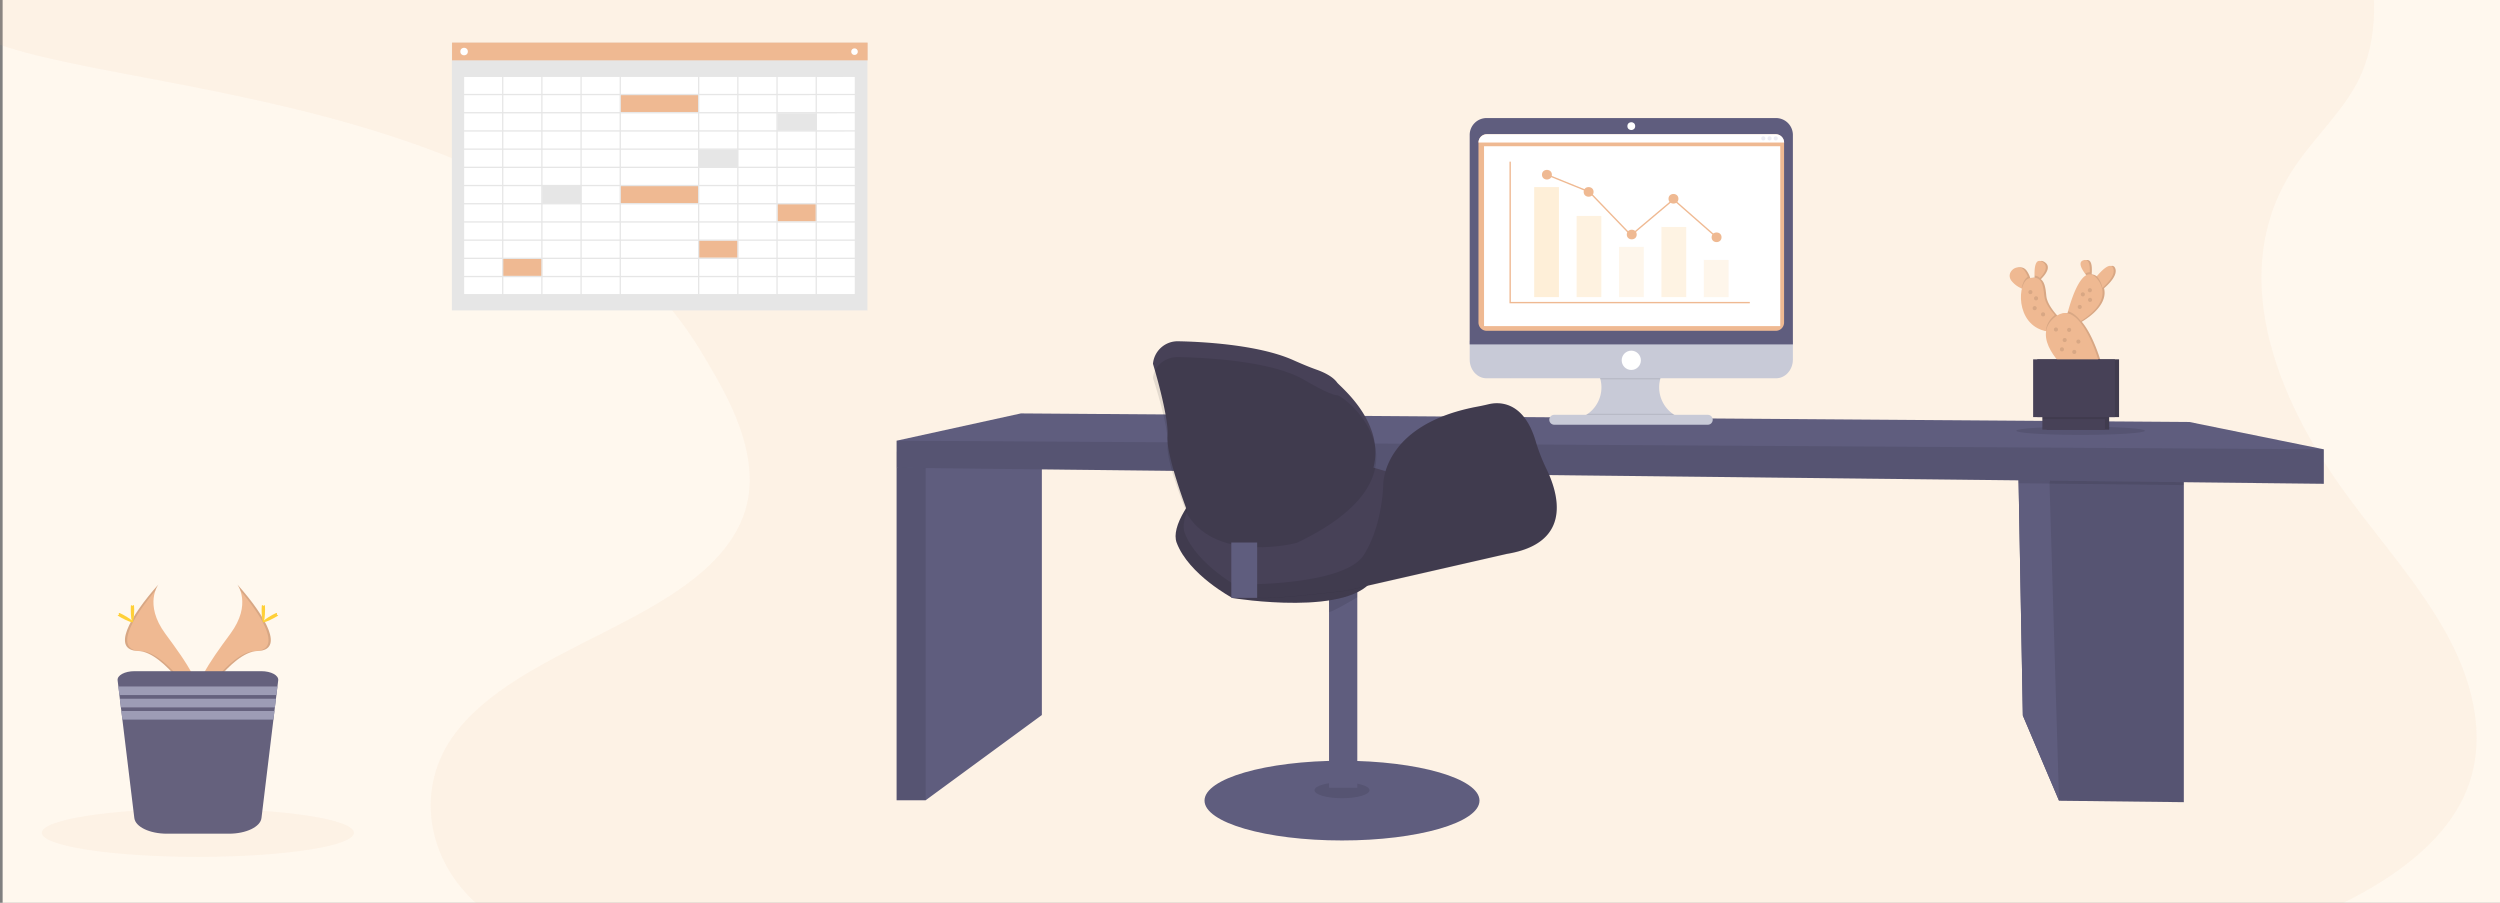 <svg xmlns="http://www.w3.org/2000/svg" xmlns:xlink="http://www.w3.org/1999/xlink" viewBox="0 0 3600 1300"><rect x="0" y="0" width="3600" height="1300" fill="#808080" stroke="none"/><defs><style>.cls-1,.cls-12{fill:none;}.cls-2{clip-path:url(#clip-path);}.cls-3{fill:#fff8ee;}.cls-4,.cls-7{fill:#efb992;}.cls-4,.cls-6{opacity:0.1;}.cls-13,.cls-14,.cls-15,.cls-4,.cls-6{isolation:isolate;}.cls-5{fill:#5f5d7e;}.cls-8{fill:#474157;}.cls-9{fill:#c8cad7;}.cls-10{fill:#fff;}.cls-11{fill:#ededf4;}.cls-12{stroke:#efb992;stroke-miterlimit:10;stroke-width:2px;}.cls-13,.cls-14,.cls-15,.cls-16{fill:#feefd8;}.cls-13{opacity:0.5;}.cls-14{opacity:0.7;}.cls-15{opacity:0.8;}.cls-17{fill:#e6e6e6;}.cls-18{fill:#ffd037;}.cls-19{fill:#65617d;}.cls-20{fill:#9d9cb5;}</style><clipPath id="clip-path"><rect class="cls-1" width="3600" height="1300"/></clipPath></defs><g id="Ebene_2" data-name="Ebene 2"><g class="cls-2"><rect class="cls-3" x="3.79" y="-72.23" width="3596.21" height="1372.68" transform="translate(3603.79 1228.22) rotate(-180)"/><path class="cls-4" d="M1382.63-216.62c-149-139.82-354.33-46.79-455.31-47.68C458.25-268.45-76.55-104.89-69.59,8.23-61,147,753.52,68.48,1013.62,513c28.11,48,93.67,150,53,239.41-65,143-322.27,176.1-415.29,309.35-55.46,79.43-35,186.72,47.83,250.06,65.17,49.91,157.89,70.58,247.69,83.61,161.88,23.47,326.85,28,491.25,32.51,444.35,12.11,889.67,24.32,1332.6-3.74,200.26-12.63,405.53-34.94,579.7-112.88,85.77-38.41,164.93-92.94,198.16-165.58,33.49-73.27,15.81-155.61-22.5-227.43S3430.19,782,3380.54,714.56c-105.85-143.85-174.88-325.54-77.2-472.89,28.06-42.33,68.64-79.5,91.51-123.69,32.91-63.69,25.85-135.27,13.84-203.28-16-90.41-45.7-187.85-137.61-244.28-95.54-58.55-231.12-55.69-349.69-34.71C2737-331.75,2566.87-263.48,2395.12-201.94S2043.47-84.13,1854.62-78.09C1687.85-72.74,1493.33-112.74,1382.63-216.62Z"/><polygon class="cls-5" points="2957.18 658.68 3144.68 673.6 3144.68 1155.13 2965.02 1153.07 2912.89 1030.32 2906.8 695.87 2906.05 654.61 2957.18 658.68"/><polygon class="cls-6" points="2957.18 658.68 3144.68 673.6 3144.68 1155.13 2965.02 1153.07 2912.89 1030.32 2906.8 695.87 2906.05 654.61 2957.18 658.68"/><polygon class="cls-5" points="2957.18 658.68 2951.34 696.36 2951.3 696.66 2965.02 1153.07 2912.89 1030.32 2906.8 695.87 2906.05 654.61 2957.18 658.68"/><polygon class="cls-6" points="3144.68 673.6 3144.68 698.53 2951.34 696.36 2906.8 695.87 2906.05 654.61 2957.18 658.68 3144.68 673.6"/><polygon class="cls-5" points="1332.95 654.24 1341.63 650.22 1350.79 645.99 1500.28 660.11 1500.28 1029.64 1332.95 1152.35 1291.13 1152.35 1291.13 673.6 1332.95 654.24"/><rect class="cls-6" x="1291.13" y="650.22" width="41.82" height="502.13"/><polygon class="cls-5" points="1470.12 595.31 3152.91 607.7 3346.28 647.01 3346.28 696.66 1291.13 673.6 1291.13 634.6 1470.12 595.31"/><polygon class="cls-6" points="3346.28 647.01 3346.28 696.66 1291.13 673.6 1291.13 634.6 3346.28 647.01"/><ellipse class="cls-6" cx="2996.07" cy="620.28" rx="92.64" ry="5.96"/><path class="cls-7" d="M2899.26,404.13a36.69,36.69,0,0,0,14.84,11.3l.58.23c-5,20.4,2.31,54.77,34.36,61.23h.33c-4.17,26.14,27.91,54,27.91,54l48.38-8.7s-10.63-38.38-27.91-58.84l1.6-1c12.54-7.74,35.8-25.47,30.47-47.22l.49-.44c8-7,19.24-18.9,15.63-28.25-3.88-10-16.72,3.18-23.7,11.48-.49.56-.91,1.08-1.33,1.59a12.65,12.65,0,0,0-8.95-4.42c.09-1,.23-2,.23-3,.4-8.51-.21-19.9-8.91-17.3s-2.86,12.72,2.33,19.55l1.6,2c-12.21,6.36-21.72,35.34-26.37,52.06-.25,1-.51,1.91-.77,2.8a20.68,20.68,0,0,0-16.54,4.28l-1.63-1.75c-5.67-6.32-14.26-17.45-15.21-27.6s-2.09-19.85-7.93-24.06c.53-.52,1.09-1,1.65-1.64,6.4-6.66,13.47-17,3.56-23.17-10.35-6.43-11.63,8.77-11.33,19.66.09,1.06.14,2.07.14,3a22.63,22.63,0,0,0-7.33.66,7,7,0,0,0-1.65.56c-.28-.84-.56-1.73-.84-2.5a35.39,35.39,0,0,0-4.65-8.89C2909.1,377.43,2890.28,391.58,2899.26,404.13Z"/><path class="cls-6" d="M2899.26,404.13a36.69,36.69,0,0,0,14.84,11.3l.58.23c-5,20.4,2.31,54.77,34.36,61.23h.33c-4.17,26.14,27.91,54,27.91,54l48.38-8.7s-10.63-38.38-27.91-58.84l1.6-1c12.54-7.74,35.8-25.47,30.47-47.22l.49-.44c8-7,19.24-18.9,15.63-28.25-3.88-10-16.72,3.18-23.7,11.48-.49.56-.91,1.08-1.33,1.59a12.65,12.65,0,0,0-8.95-4.42c.09-1,.23-2,.23-3,.4-8.51-.21-19.9-8.91-17.3s-2.86,12.72,2.33,19.55l1.6,2c-12.21,6.36-21.72,35.34-26.37,52.06-.25,1-.51,1.91-.77,2.8a20.68,20.68,0,0,0-16.54,4.28l-1.63-1.75c-5.67-6.32-14.26-17.45-15.21-27.6s-2.09-19.85-7.93-24.06c.53-.52,1.09-1,1.65-1.64,6.4-6.66,13.47-17,3.56-23.17-10.35-6.43-11.63,8.77-11.33,19.66.09,1.06.14,2.07.14,3a22.63,22.63,0,0,0-7.33.66,7,7,0,0,0-1.65.56c-.28-.84-.56-1.73-.84-2.5a35.39,35.39,0,0,0-4.65-8.89C2909.1,377.43,2890.28,391.58,2899.26,404.13Z"/><path class="cls-7" d="M3019.31,397.89c7-8.3,19.82-21.44,23.7-11.48,3.63,9.26-7.68,21.23-15.61,28.25a91,91,0,0,1-7.11,5.75l-5.66-16.65S3016.49,401.21,3019.31,397.89Z"/><path class="cls-7" d="M3000.3,374.72c8.49-2.53,9.38,8.79,8.91,17.3a85.88,85.88,0,0,1-1,8.77,81.48,81.48,0,0,1-5.51-6.52C2997.51,387.44,2991.81,377.24,3000.3,374.72Z"/><path class="cls-7" d="M2941,377.22c9.93,6.19,2.84,16.51-3.56,23.17a66.44,66.44,0,0,1-7,6.34s-.53-4.37-.7-9.85C2929.43,386,2930.71,370.79,2941,377.22Z"/><path class="cls-7" d="M2915.38,389.78a35.33,35.33,0,0,1,4.65,8.88,69.38,69.38,0,0,1,2.77,9.15l-6.67,9.35a43.46,43.46,0,0,1-5-1.8,36.69,36.69,0,0,1-14.84-11.3C2887.33,391.58,2906.15,377.43,2915.38,389.78Z"/><path class="cls-6" d="M3021.05,400a32.55,32.55,0,0,1,6.38,14.62c-4,3.53-7.12,5.75-7.12,5.75l-5.65-16.65s1.83-2.55,4.65-5.87C3019.89,398.54,3020.47,399.27,3021.05,400Z"/><path class="cls-6" d="M3009.21,392a85.88,85.88,0,0,1-1,8.77,81.48,81.48,0,0,1-5.51-6.52A11.28,11.28,0,0,1,3009.21,392Z"/><path class="cls-7" d="M2977.93,448.36c6.53-23.81,23.17-72.5,43.1-45.35s-9.79,50.16-24.59,59.31a84.87,84.87,0,0,1-7.49,4.25l-14.07-6.22S2976,455.46,2977.93,448.36Z"/><path class="cls-6" d="M2930.43,406.75s-.53-4.37-.7-9.84a11.37,11.37,0,0,1,7.75,3.51A67.18,67.18,0,0,1,2930.43,406.75Z"/><path class="cls-6" d="M2920,398.66a69.38,69.38,0,0,1,2.77,9.15l-6.67,9.35a43.46,43.46,0,0,1-5-1.8C2912.57,407.43,2915.73,401.14,2920,398.66Z"/><path class="cls-7" d="M2922.48,400.56c18.05-4.24,19.77,10.17,21.23,25.53,1,10.22,9.56,21.28,15.24,27.6,2.88,3.2,5,5.17,5,5.17s31.61,25.6-15.54,18.38c-.77-.13-1.55-.27-2.32-.42C2901.43,467.84,2904.43,404.79,2922.48,400.56Z"/><rect class="cls-8" x="2946.95" y="594.89" width="90.13" height="23.83"/><rect class="cls-8" x="2933.64" y="517.46" width="117.77" height="83.16"/><rect class="cls-6" x="2947.83" y="594.89" width="90.13" height="23.83"/><rect class="cls-6" x="2934.01" y="517.46" width="117.77" height="83.16"/><rect class="cls-8" x="2941.01" y="594.89" width="90.13" height="23.83"/><path class="cls-6" d="M2996.44,462.32a84.87,84.87,0,0,1-7.49,4.25l-14.07-6.22s1.07-5,3-12C2984.72,450,2990.93,455.3,2996.44,462.32Z"/><path class="cls-6" d="M2959,453.69c2.88,3.2,5,5.17,5,5.17s31.61,25.6-15.54,18.38c-.77-.13-1.55-.27-2.32-.42C2946.48,468.75,2950.2,460.77,2959,453.69Z"/><path class="cls-7" d="M2974.39,530.86s-52.1-45.16-15.07-74.46,63.45,65.76,63.45,65.76Z"/><ellipse class="cls-6" cx="3009.42" cy="417.91" rx="2.95" ry="2.97"/><ellipse class="cls-6" cx="3009.68" cy="431.82" rx="2.95" ry="2.97"/><ellipse class="cls-6" cx="2923.76" cy="420.64" rx="2.95" ry="2.97"/><ellipse class="cls-6" cx="2992.88" cy="491.88" rx="2.95" ry="2.97"/><ellipse class="cls-6" cx="2929.94" cy="443.73" rx="2.95" ry="2.97"/><ellipse class="cls-6" cx="2960.55" cy="474.5" rx="2.95" ry="2.97"/><ellipse class="cls-6" cx="2999.3" cy="423.87" rx="2.95" ry="2.97"/><ellipse class="cls-6" cx="2931.92" cy="429.58" rx="2.95" ry="2.97"/><ellipse class="cls-6" cx="2942.04" cy="452.66" rx="2.95" ry="2.97"/><ellipse class="cls-6" cx="2973.14" cy="489.65" rx="2.95" ry="2.97"/><ellipse class="cls-6" cx="2979.56" cy="475.01" rx="2.95" ry="2.97"/><ellipse class="cls-6" cx="2994.86" cy="441.99" rx="2.95" ry="2.97"/><rect class="cls-6" x="2941.01" y="594.89" width="90.13" height="8.7"/><rect class="cls-8" x="2927.71" y="517.46" width="117.77" height="83.16"/><ellipse class="cls-6" cx="2969.18" cy="503.05" rx="2.95" ry="2.97"/><ellipse class="cls-6" cx="2986.98" cy="506.77" rx="2.95" ry="2.97"/><path class="cls-9" d="M2277.85,600.78a46.86,46.86,0,0,0,1-85.54h137.51a46.91,46.91,0,0,0,3.21,86.45v3.91H2277.85v-4.82Z"/><path class="cls-6" d="M2416.31,515.24a46.86,46.86,0,0,0-25.75,31H2304.5a46.68,46.68,0,0,0-25.7-31Z"/><path class="cls-9" d="M2116.35,490.68v27.06c0,14.92,10.89,27,24.28,27h416.85c13.4,0,24.28-12.11,24.28-27V490.68Z"/><path class="cls-6" d="M2286.52,595.85h122.07a46.92,46.92,0,0,0,10.93,5.84v3.91H2277.85v-4.82A47,47,0,0,0,2286.52,595.85Z"/><path class="cls-9" d="M2466.32,604.48h0a7.11,7.11,0,0,1-7.09,7.13H2238.09a7.11,7.11,0,0,1-7.09-7.13h0a7.12,7.12,0,0,1,7.09-7.14h221.14A7.11,7.11,0,0,1,2466.32,604.48Z"/><path class="cls-5" d="M2116.35,495.94h465.41V194.41h0A24.35,24.35,0,0,0,2557.48,170H2140.63a24.35,24.35,0,0,0-24.28,24.41Z"/><path class="cls-7" d="M2141,193.29h416a12.29,12.29,0,0,1,12.07,12V464.4h0a12,12,0,0,1-11.95,12H2141a12,12,0,0,1-12-12V205.29A12,12,0,0,1,2141,193.29Z"/><ellipse class="cls-10" cx="2349.05" cy="181.62" rx="5.61" ry="5.64"/><ellipse class="cls-10" cx="2349.05" cy="518.86" rx="13.82" ry="13.89"/><path class="cls-10" d="M2129.05,205.29a12,12,0,0,1,12-12h416.1a12,12,0,0,1,11.95,12Z"/><ellipse class="cls-11" cx="2557.08" cy="199.28" rx="2.98" ry="2.99"/><ellipse class="cls-11" cx="2548.13" cy="199.28" rx="2.98" ry="2.99"/><ellipse class="cls-11" cx="2539.17" cy="199.28" rx="2.98" ry="2.99"/><path class="cls-6" d="M2176,544.21a7.43,7.43,0,0,1-1.49.21A3.15,3.15,0,0,1,2176,544.21Z"/><rect class="cls-10" x="2137.02" y="210.57" width="426.54" height="259.01"/><polyline class="cls-12" points="2174.64 232.77 2174.64 435.75 2519.72 435.75"/><rect class="cls-13" x="2453.55" y="374.36" width="35.64" height="53.47"/><rect class="cls-14" x="2392.47" y="326.83" width="35.64" height="101"/><rect class="cls-13" x="2331.4" y="355.55" width="35.64" height="72.3"/><rect class="cls-15" x="2270.3" y="310.98" width="35.64" height="116.85"/><rect class="cls-16" x="2209.23" y="269.39" width="35.64" height="158.44"/><polyline class="cls-12" points="2471.87 341.69 2409.79 287.22 2348.69 338.71 2288.65 276.34 2227.57 251.57"/><ellipse class="cls-7" cx="2471.87" cy="341.69" rx="7.14" ry="6.94"/><ellipse class="cls-7" cx="2349.72" cy="337.73" rx="7.14" ry="6.94"/><ellipse class="cls-7" cx="2287.62" cy="276.34" rx="7.14" ry="6.94"/><ellipse class="cls-7" cx="2409.79" cy="286.24" rx="7.14" ry="6.94"/><ellipse class="cls-7" cx="2227.57" cy="251.57" rx="7.14" ry="6.94"/><rect class="cls-17" x="650.69" y="61.67" width="598.44" height="385.33"/><rect class="cls-10" x="667.8" y="110" width="564.22" height="314.21"/><rect class="cls-7" x="650.94" y="61.33" width="598.44" height="25.56"/><ellipse class="cls-10" cx="1230.49" cy="74.39" rx="4.71" ry="4.74"/><ellipse class="cls-10" cx="668.29" cy="74.23" rx="5.41" ry="5.44"/><rect class="cls-17" x="1119.49" y="163.11" width="56.62" height="25.2"/><rect class="cls-17" x="1006.24" y="215.37" width="56.62" height="25.2"/><rect class="cls-7" x="1119.49" y="293.76" width="56.62" height="25.2"/><rect class="cls-7" x="1006.24" y="346.02" width="56.62" height="25.2"/><rect class="cls-7" x="724.07" y="372.15" width="56.62" height="25.2"/><rect class="cls-17" x="780.69" y="267.63" width="56.62" height="25.2"/><rect class="cls-7" x="893" y="267.63" width="113.24" height="25.2"/><rect class="cls-7" x="893" y="136.05" width="113.24" height="25.2"/><path class="cls-17" d="M666.52,109V425.34h566.21V109Zm1.85,1.87H723v24.34H668.37ZM894.12,318.64V294.3h111v24.34Zm111,1.87v24.34h-111V320.51Zm0-104.83V240h-111V215.68Zm-111-1.87V189.47h111v24.34Zm0,52.42V241.89h111v24.34Zm111,1.87v24.34h-111V268.1Zm1.86-52.42h54.57V240H1007Zm54.57,26.21v24.34H1007V241.89Zm0,26.21v24.34H1007V268.1Zm0,26.2v24.34H1007V294.3Zm-169.3,24.34H837.68V294.3h54.58Zm-54.58-26.2V268.1h54.58v24.34Zm0-26.21V241.89h54.58v24.34Zm0-26.21V215.68h54.58V240Zm0-26.21V189.47h54.58v24.34Zm0-26.2V163.26h54.58v24.35Zm56.44-24.35h111v24.35h-111Zm112.87,0h54.57v24.35H1007Zm54.57,26.21v24.34H1007V189.47Zm1.86,0H1118v24.34h-54.58ZM1118,215.68V240h-54.58V215.68Zm0,26.21v24.34h-54.58V241.89Zm0,26.21v24.34h-54.58V268.1Zm0,26.2v24.34h-54.58V294.3Zm0,26.21v24.34h-54.58V320.51Zm-56.44,24.34H1007V320.51h54.57Zm0,1.87v24.34H1007V346.72Zm-56.43,24.34h-111V346.72h111Zm-112.87,0H837.68V346.72h54.58Zm-54.58-26.21V320.51h54.58v24.34Zm-1.86,0H781.24V320.51h54.58Zm-54.58-26.21V294.3h54.58v24.34Zm0-26.2V268.1h54.58v24.34Zm0-26.21V241.89h54.58v24.34Zm0-26.21V215.68h54.58V240Zm0-26.21V189.47h54.58v24.34Zm0-26.2V163.26h54.58v24.35Zm0-26.21V137.06h54.58V161.4Zm56.44-24.34h54.58V161.4H837.68Zm56.44,0h111V161.4h-111Zm112.87,0h54.57V161.4H1007Zm56.43,0H1118V161.4h-54.58Zm54.58,26.2v24.35h-54.58V163.26Zm1.86,0h54.58v24.35h-54.58Zm54.58,26.21v24.34h-54.58V189.47Zm0,26.21V240h-54.58V215.68Zm0,26.21v24.34h-54.58V241.89Zm0,26.21v24.34h-54.58V268.1Zm0,26.2v24.34h-54.58V294.3Zm0,26.21v24.34h-54.58V320.51Zm0,26.21v24.34h-54.58V346.72ZM1118,371.06h-54.58V346.72H1118Zm0,1.87v24.34h-54.58V372.93Zm-56.44,24.34H1007V372.93h54.57Zm-56.43,0h-111V372.93h111Zm-112.87,0H837.68V372.93h54.58Zm-56.44,0H781.24V372.93h54.58Zm-54.58-26.21V346.72h54.58v24.34Zm-1.85,0H724.81V346.72h54.58Zm-54.58-26.21V320.51h54.58v24.34Zm0-26.21V294.3h54.58v24.34Zm0-26.2V268.1h54.58v24.34Zm0-26.21V241.89h54.58v24.34Zm0-26.21V215.68h54.58V240Zm0-26.21V189.47h54.58v24.34Zm0-26.2V163.26h54.58v24.35Zm0-26.21V137.06h54.58V161.4Zm0-26.21V110.85h54.58v24.34Zm56.43-24.34h54.58v24.34H781.24Zm56.44,0h54.58v24.34H837.68Zm56.44,0h111v24.34h-111Zm112.87,0h54.57v24.34H1007Zm56.43,0H1118v24.34h-54.58Zm56.44,0h54.58v24.34h-54.58Zm54.58,26.21V161.4h-54.58V137.06Zm1.85,0h54.58V161.4h-54.58Zm54.58,26.2v24.35h-54.58V163.26Zm0,26.21v24.34h-54.58V189.47Zm0,26.21V240h-54.58V215.68Zm0,26.21v24.34h-54.58V241.89Zm0,26.21v24.34h-54.58V268.1Zm0,26.2v24.34h-54.58V294.3Zm0,26.21v24.34h-54.58V320.51Zm0,26.21v24.34h-54.58V346.72Zm0,26.21v24.34h-54.58V372.93Zm-56.43,24.34h-54.58V372.93h54.58Zm0,1.86v24.35h-54.58V399.13ZM1118,423.48h-54.58V399.13H1118Zm-56.44,0H1007V399.13h54.57Zm-56.43,0h-111V399.13h111Zm-112.87,0H837.68V399.13h54.58Zm-56.44,0H781.24V399.13h54.58Zm-56.43,0H724.81V399.13h54.58Zm-54.58-26.21V372.93h54.58v24.34Zm-1.86,0H668.37V372.93H723Zm-54.58-26.21V346.72H723v24.34Zm0-26.21V320.51H723v24.34Zm0-26.21V294.3H723v24.34Zm0-26.2V268.1H723v24.34Zm0-26.21V241.89H723v24.34Zm0-26.21V215.68H723V240Zm0-26.21V189.47H723v24.34Zm0-26.2V163.26H723v24.35Zm0-26.21V137.06H723V161.4Zm562.5-50.55v24.34h-54.58V110.85Zm0,312.63h-54.58V399.13h54.58Zm-562.5,0V399.13H723v24.35Z"/><ellipse class="cls-5" cx="1932.49" cy="1152.86" rx="197.99" ry="57.41"/><ellipse class="cls-6" cx="1932.49" cy="1137.97" rx="39.61" ry="11.48"/><rect class="cls-5" x="1913.81" y="831.52" width="40.71" height="302.84"/><path class="cls-6" d="M1946,831.52h8.49v28.53c-14,8.37-32.57,19-40.71,21.54V846.51Z"/><path class="cls-8" d="M1979.4,830.19c-29.72,59.61-204.45,31-204.45,31s-63.18-33.51-80.53-79.7,114-168.67,147.45-142.65,167.84,60.8,167.84,60.8S2009.13,770.58,1979.4,830.19Z"/><path class="cls-6" d="M1979.4,830.19c-29.72,59.61-204.45,31-204.45,31s-63.18-33.51-80.53-79.7,114-168.67,147.45-142.65,167.84,60.8,167.84,60.8S2009.13,770.58,1979.4,830.19Z"/><path class="cls-8" d="M1991,816.16c-29.72,59.61-204.45,31-204.45,31s-63.18-33.51-80.53-79.7,114-168.68,147.45-142.65,167.84,60.8,167.84,60.8S2020.76,756.55,1991,816.16Z"/><path class="cls-8" d="M2129,585.23c-140.59,25.7-137.24,114.16-137.24,114.16s-1.16,57.3-27.91,99.39S1801,840.88,1801,840.88s-1.16,12.86,7,18.7,131.42-9.35,131.42-9.35l230.27-52.62c95.95-15.78,74.15-87.46,57.24-122.33a264.35,264.35,0,0,1-15.6-40.15c-17.61-59.37-54.62-56.33-68-53C2138.5,583.26,2133.71,584.36,2129,585.23Z"/><path class="cls-6" d="M2129,585.65c-140.59,25.7-137.24,114.17-137.24,114.17s-1.16,57.29-27.91,99.38S1801,841.3,1801,841.3s-1.16,12.86,7,18.7,131.42-9.35,131.42-9.35L2169.67,798c95.95-15.78,74.15-87.48,57.24-122.33a264.58,264.58,0,0,1-15.6-40.17c-17.61-59.38-54.62-56.34-68-53C2138.5,583.66,2133.71,584.76,2129,585.65Z"/><path class="cls-8" d="M1660.27,523.93s23.26,76,20.94,104.19,29.07,109.58,29.07,109.58c44.2,75.77,157,43.47,157,43.47,210.5-108.74,64.36-221.71,58.15-230.34s-18.75-14.64-29.26-18.41c-11.63-4.11-23-9-34.26-14-51.45-22.87-135.87-26.47-165.43-27a35.65,35.65,0,0,0-35.94,30.24C1660.32,523.14,1660.27,523.93,1660.27,523.93Z"/><path class="cls-6" d="M1660.27,544.3s23.26,70.18,20.94,96.19,29.07,101.14,29.07,101.14c44.2,69.94,157,40.15,157,40.15,210.5-100.39,68.62-212.64,58.15-212.64s-46.52-21.59-46.52-21.59c-47.36-28.69-149.31-32.81-182.43-33.37-17.79-.3-33.28,11.53-35.94,27.9C1660.32,543.48,1660.27,544.3,1660.27,544.3Z"/><rect class="cls-5" x="1773.09" y="781.24" width="37.22" height="79.67"/><path class="cls-7" d="M198.91,937.44c38.55,1.1,86,80.31,86,80.31,10.45-26.49-15.46-62.58-46.86-105.23s-9.91-70.9-9.91-70.9C185.8,889.24,160.37,936.34,198.91,937.44Z"/><path class="cls-6" d="M198.91,937.37c38.55,1.1,86,80.31,86,80.31a31.06,31.06,0,0,0,1.12-3.42c-9.67-15.2-50.09-75.86-83.76-76.82-36.2-1-16.14-42.48,21.48-87a36,36,0,0,1,4.39-8.83C185.8,889.24,160.37,936.28,198.91,937.37Z"/><path class="cls-18" d="M190.5,872.36c1.36,0,2.76-4.72,2.76,5.24s-1.12,18-2.49,18-2.48-8.05-2.48-18S189.14,872.36,190.5,872.36Z"/><path class="cls-18" d="M171.2,885.1c.64-1.3-2.8-4.76,5.89,0s15.32,9.62,14.54,10.81-8.35-1.67-17-6.43S170.55,886.4,171.2,885.1Z"/><path class="cls-7" d="M370.93,937.44c-38.57,1.1-85.94,80.31-85.94,80.31-10.49-26.49,15.39-62.58,46.82-105.23s9.91-70.9,9.91-70.9C384.15,889.24,409.51,936.34,370.93,937.44Z"/><path class="cls-6" d="M370.93,937.37c-38.57,1.1-85.94,80.31-85.94,80.31a31.14,31.14,0,0,1-1.16-3.42c9.67-15.2,50.09-75.86,83.8-76.82,36.16-1,16.14-42.48-21.52-87a34.37,34.37,0,0,0-4.39-8.83C384.15,889.24,409.51,936.28,370.93,937.37Z"/><path class="cls-18" d="M379.48,872.36c-1.36,0-2.76-4.72-2.76,5.24s1.13,18,2.49,18,2.48-8.05,2.48-18S380.84,872.36,379.48,872.36Z"/><path class="cls-18" d="M398.79,885.1c-.65-1.3,2.76-4.76-5.93,0s-15.29,9.62-14.5,10.81,8.34-1.67,17-6.43S399.43,886.4,398.79,885.1Z"/><ellipse class="cls-4" cx="284.96" cy="1199.19" rx="224.66" ry="34.68"/><path class="cls-19" d="M193.63,966.5H376.31c14.1,0,25.17,6,24.32,13.18l-1.09,8.84L398,1001l-.61,5.17-1.57,12.49-.61,5.17-1.5,12.46L376.52,1178c-1.53,12.66-22.07,22.52-46.85,22.52H240.32c-24.82,0-45.36-9.86-46.89-22.52l-17.19-141.7-1.5-12.46-.68-5.17-1.5-12.49-.62-5.17-1.49-12.46-1.09-8.84C168.47,972.53,179.61,966.5,193.63,966.5Z"/><polygon class="cls-20" points="399.54 988.48 398 1000.94 171.94 1000.94 170.41 988.48 399.54 988.48"/><polygon class="cls-20" points="397.39 1006.15 395.86 1018.61 174.06 1018.61 172.56 1006.15 397.39 1006.15"/><polygon class="cls-20" points="395.25 1023.81 393.71 1036.27 176.2 1036.27 174.7 1023.81 395.25 1023.81"/></g></g></svg>